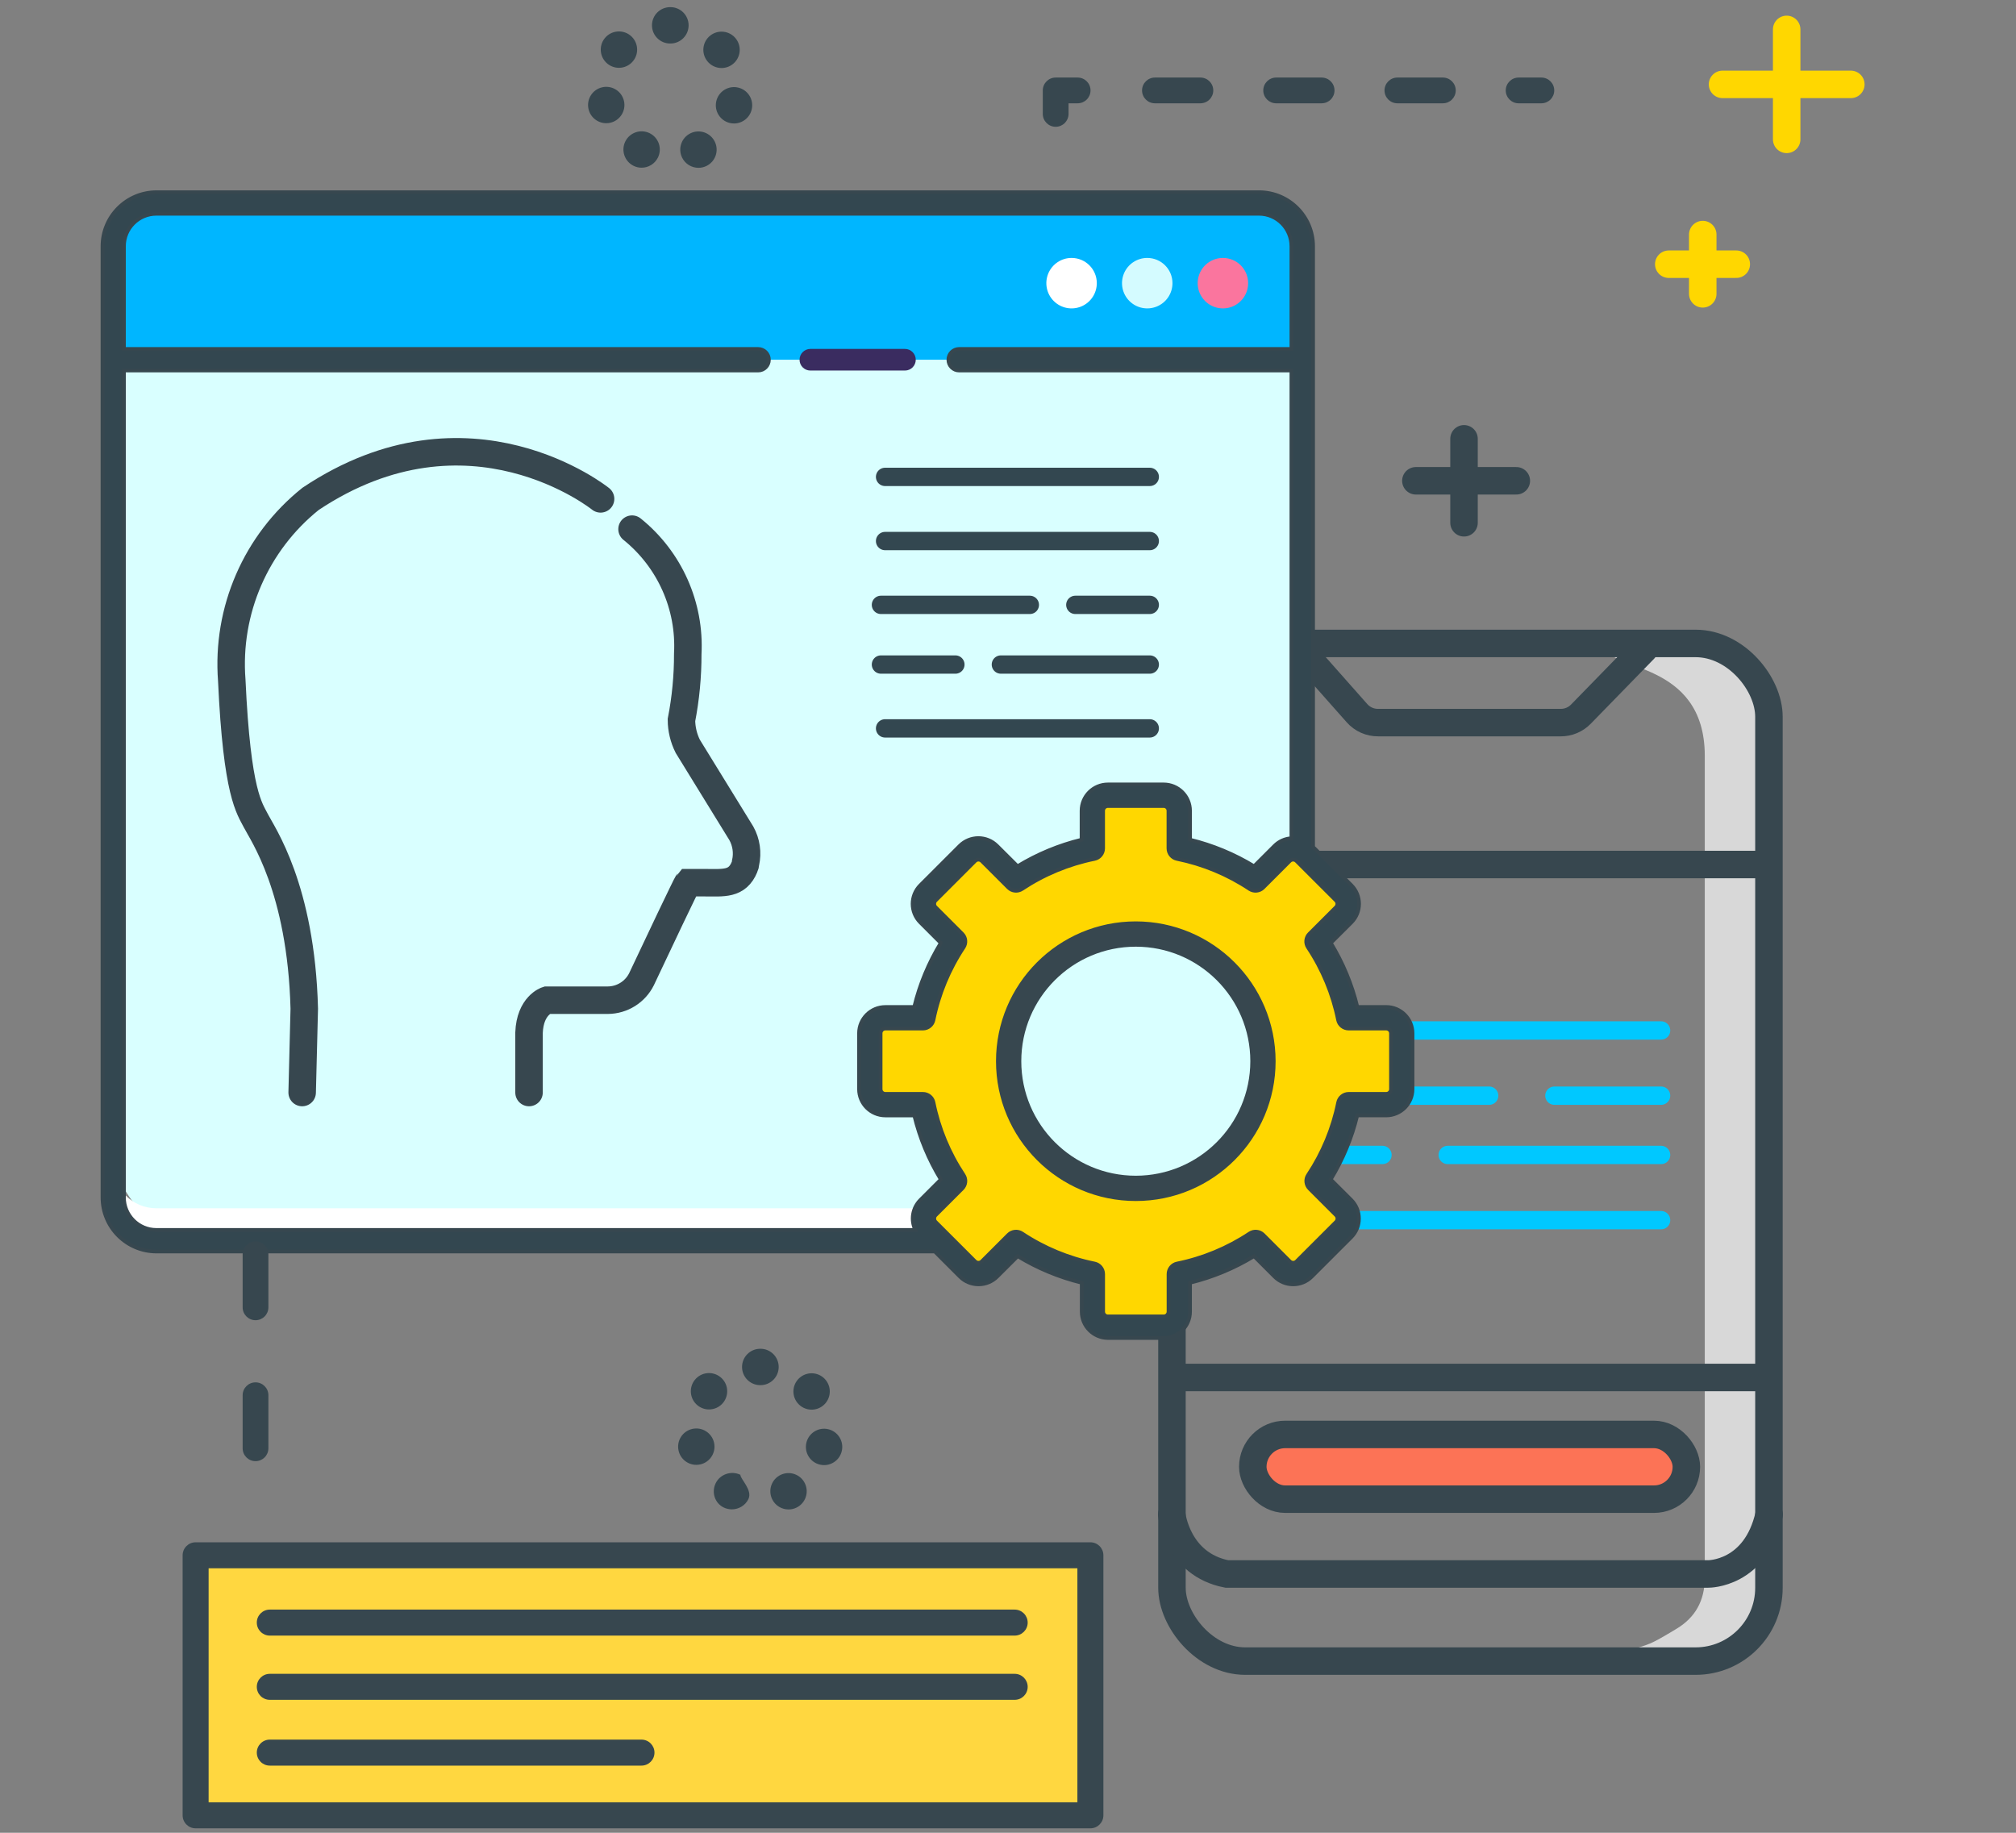 <?xml version="1.0" encoding="UTF-8"?> <svg xmlns="http://www.w3.org/2000/svg" xmlns:xlink="http://www.w3.org/1999/xlink" width="220px" height="200px" viewBox="0 0 220 200" version="1.1"><rect x="0" y="0" width="220" height="200" fill="#808080" stroke="none"/><title>Build New</title><g id="Page-1" stroke="none" stroke-width="1" fill="none" fill-rule="evenodd"><g id="Recruiting-Solutions" transform="translate(-876, -1008)"><g id="Build-New" transform="translate(876, 1008)"><rect id="Rectangle" x="0" y="0" width="220" height="200"></rect><g id="Group-25" transform="translate(11, 0)"><g id="Messaging-Apps" transform="translate(97.17, 1.868)"><g id="Group-56" transform="translate(30.764, 109.232)" stroke="#00C8FF" stroke-linecap="round" stroke-width="2"><line x1="0.934" y1="22.049" x2="42.336" y2="22.049" id="Line-18"></line><line x1="0.934" y1="1.348" x2="42.336" y2="1.348" id="Line-18"></line><line x1="19.048" y1="14.933" x2="42.336" y2="14.933" id="Line-18"></line><line x1="0.288" y1="8.464" x2="23.576" y2="8.464" id="Line-18"></line><line x1="30.692" y1="8.464" x2="42.336" y2="8.464" id="Line-18"></line><line x1="0.288" y1="14.933" x2="11.932" y2="14.933" id="Line-18"></line></g><g id="AR-in-IoT-icon" transform="translate(0, 67)"><rect id="Rectangle" stroke="#37474F" stroke-width="3" fill="#FC7356" x="28.544" y="87.664" width="47.314" height="7.063" rx="3.531"></rect><path d="M67.356,1.856 C67.061,4.36 77.867,3.093 77.867,13.61 C77.867,20.621 77.867,50.521 77.867,103.31 C77.867,105.784 76.837,107.64 74.776,108.877 C71.684,110.733 71.987,110.484 69.211,111.352 C67.36,111.93 65.917,112.137 64.882,111.97 C69.003,112.471 72.301,112.677 74.776,112.589 C78.487,112.456 80.297,111.454 81.577,110.733 C82.431,110.253 83.461,109.015 84.669,107.021 L84.669,8.661 L83.432,4.33 L80.341,1.856 C71.88,0.187 67.552,0.187 67.356,1.856 Z" id="Path-6" fill="#D8D8D8"></path><g id="Layer_1" transform="translate(0, 8.995)" stroke="#FFD700" stroke-linecap="round" stroke-width="3"><path d="M17.038,0.767 C18.674,1.63 20.176,2.724 21.499,4.015" id="Path" transform="translate(19.269, 2.391) scale(-1, 1) rotate(-10) translate(-19.269, -2.391) "></path><path d="M13.336,7.69 C14.307,10.584 14.307,14.164 12.077,18.406 C10.989,20.442 9.493,22.232 7.682,23.664 C6.676,24.475 5.629,25.234 4.546,25.939" id="Path" stroke-dasharray="10.42" transform="translate(9.251, 16.815) scale(-1, 1) rotate(-36) translate(-9.251, -16.815) "></path></g><g id="Layer_2" transform="translate(19.568, 1.237)" stroke="#37474F" stroke-width="3"><rect id="Rectangle" x="0.155" y="0.11" width="65.146" height="111.051" rx="8"></rect><path d="M14.155,0.729 L20.339,7.711 C20.924,8.378 21.77,8.757 22.657,8.749 L42.576,8.749 C43.408,8.754 44.206,8.419 44.785,7.821 L51.697,0.729" id="Path" stroke-linecap="round"></path><path d="M0.132,95.157 C0.132,95.157 0.707,100.592 6.139,101.653 L58.675,101.653 C58.675,101.653 63.865,101.719 65.322,95.157" id="Path" stroke-linecap="round"></path></g></g><g id="Group-21" transform="translate(46.34, 45.252)" stroke="#37474F" stroke-linecap="round" stroke-width="3"><line x1="1.75939926e-14" y1="5.346" x2="10.961" y2="5.346" id="Line-5"></line><line x1="5.254" y1="0.764" x2="5.254" y2="9.928" id="Line-4"></line></g><line x1="73.937" y1="26.962" x2="81.305" y2="26.962" id="Line-5" stroke="#FFD700" stroke-width="3" stroke-linecap="round"></line><line x1="77.646" y1="23.728" x2="77.646" y2="30.197" id="Line-4" stroke="#FFD700" stroke-width="3" stroke-linecap="round"></line><line x1="79.805" y1="7.34" x2="93.805" y2="7.34" id="Line-5" stroke="#FFD700" stroke-width="3" stroke-linecap="round"></line><line x1="86.805" y1="1.34" x2="86.805" y2="13.34" id="Line-4" stroke="#FFD700" stroke-width="3" stroke-linecap="round"></line><line x1="19.811" y1="148.447" x2="84.591" y2="148.447" id="Line-9" stroke="#37474F" stroke-width="3" stroke-linecap="square"></line><line x1="19.811" y1="92.472" x2="84.591" y2="92.472" id="Line-9" stroke="#37474F" stroke-width="3" stroke-linecap="square"></line></g><g id="Web-development" transform="translate(0, 20.972)" fill-rule="nonzero"><rect id="Rectangle" fill="#D9FFFF" x="1.348" y="1.18" width="129.755" height="113.241" rx="10"></rect><path d="M126.385,110.881 L6.067,110.881 C3.461,110.881 1.348,108.769 1.348,106.163 L1.348,109.702 C1.348,112.308 3.461,114.42 6.067,114.42 L126.385,114.42 C128.991,114.42 131.103,112.308 131.103,109.702 L131.103,106.163 C131.103,108.769 128.991,110.881 126.385,110.881 Z" id="Path" fill="#FFFFFF"></path><path d="M126.385,1.18 L6.067,1.18 C3.461,1.18 1.348,3.292 1.348,5.898 L1.348,18.284 L131.103,18.284 L131.103,5.898 C131.103,3.292 128.991,1.18 126.385,1.18 Z" id="Path" fill="#00B6FF"></path><path d="M105.939,7.175 C104.825,7.175 103.821,7.846 103.394,8.874 C102.968,9.903 103.203,11.088 103.991,11.875 C104.779,12.663 105.963,12.898 106.992,12.472 C108.021,12.046 108.691,11.041 108.691,9.927 C108.691,8.408 107.459,7.175 105.939,7.175 Z" id="Path" fill="#FFFFFF"></path><path d="M114.196,7.175 C113.082,7.175 112.078,7.846 111.652,8.874 C111.225,9.903 111.461,11.088 112.248,11.875 C113.036,12.663 114.22,12.898 115.249,12.472 C116.278,12.046 116.949,11.041 116.948,9.927 C116.948,8.408 115.716,7.175 114.196,7.175 Z" id="Path" fill="#D4FBFF"></path><path d="M122.453,7.175 C121.34,7.175 120.336,7.846 119.909,8.875 C119.483,9.904 119.719,11.088 120.507,11.876 C121.294,12.663 122.479,12.898 123.508,12.472 C124.536,12.045 125.207,11.041 125.206,9.927 C125.206,8.407 123.973,7.175 122.453,7.175 L122.453,7.175 Z" id="Path" fill="#FA759E"></path><path d="M141.972,97.876 L141.972,91.785 C141.972,91.335 141.793,90.904 141.475,90.586 C141.157,90.268 140.725,90.09 140.276,90.09 L136.184,90.09 C135.578,87.117 134.405,84.288 132.727,81.76 L135.629,78.858 C135.948,78.54 136.127,78.109 136.127,77.659 C136.127,77.209 135.948,76.778 135.629,76.46 L131.324,72.153 C131.006,71.835 130.574,71.656 130.124,71.656 C129.674,71.656 129.243,71.835 128.924,72.153 L126.023,75.055 C123.493,73.378 120.662,72.205 117.688,71.601 L117.688,67.501 C117.688,66.564 116.928,65.805 115.991,65.805 L109.901,65.805 C108.964,65.805 108.205,66.564 108.205,67.501 L108.205,71.601 C105.232,72.206 102.404,73.379 99.876,75.056 L96.974,72.154 C96.656,71.836 96.224,71.657 95.774,71.657 C95.324,71.657 94.893,71.836 94.575,72.154 L90.268,76.461 C89.606,77.123 89.606,78.197 90.268,78.859 L93.17,81.761 C91.493,84.29 90.32,87.118 89.715,90.091 L85.616,90.091 C85.166,90.091 84.735,90.269 84.416,90.587 C84.098,90.905 83.92,91.336 83.92,91.786 L83.92,97.878 C83.92,98.327 84.098,98.759 84.416,99.077 C84.735,99.395 85.166,99.573 85.616,99.573 L89.715,99.573 C90.32,102.546 91.493,105.374 93.17,107.903 L90.268,110.805 C89.606,111.467 89.606,112.541 90.268,113.203 L94.575,117.51 C94.893,117.828 95.324,118.007 95.774,118.007 C96.224,118.007 96.656,117.828 96.974,117.51 L99.876,114.608 C102.404,116.285 105.232,117.459 108.205,118.063 L108.205,122.162 C108.206,123.098 108.965,123.857 109.901,123.857 L115.991,123.857 C116.928,123.857 117.688,123.097 117.688,122.161 L117.688,118.062 C120.661,117.457 123.489,116.284 126.017,114.607 L128.919,117.508 C129.237,117.827 129.668,118.005 130.118,118.005 C130.568,118.005 131,117.827 131.318,117.508 L135.623,113.202 C135.942,112.884 136.121,112.453 136.121,112.003 C136.121,111.553 135.942,111.121 135.623,110.804 L132.722,107.902 C134.399,105.373 135.572,102.545 136.178,99.572 L140.276,99.572 C140.725,99.572 141.157,99.393 141.475,99.075 C141.793,98.758 141.972,98.326 141.972,97.876 L141.972,97.876 Z M112.946,108.707 C105.282,108.707 99.07,102.494 99.07,94.83 C99.071,87.166 105.284,80.954 112.947,80.954 C120.611,80.954 126.824,87.167 126.824,94.831 C126.824,98.511 125.361,102.041 122.759,104.643 C120.156,107.246 116.626,108.708 112.946,108.707 L112.946,108.707 Z" id="Shape" fill="#FFD700"></path><g id="Group"><path d="M77.433,19.463 L87.754,19.463 C88.406,19.463 88.934,18.935 88.934,18.284 C88.934,17.632 88.406,17.104 87.754,17.104 L77.433,17.104 C76.782,17.104 76.253,17.632 76.253,18.284 C76.253,18.935 76.782,19.463 77.433,19.463 Z" id="Path" fill="#3A2C60"></path><path d="M140.276,88.91 L137.127,88.91 C136.527,86.447 135.55,84.091 134.229,81.926 L136.47,79.693 C137.592,78.569 137.592,76.749 136.47,75.625 L132.296,71.451 L132.296,5.898 C132.292,2.642 129.653,0.004 126.398,-6.28611596e-15 L6.08,-6.28611596e-15 C2.824,0.004 0.186,2.642 0.182,5.898 L0.182,109.702 C0.186,112.958 2.824,115.596 6.08,115.6 L91.01,115.6 L93.753,118.342 C94.876,119.464 96.695,119.464 97.819,118.342 L100.06,116.109 C102.224,117.429 104.58,118.407 107.043,119.008 L107.043,122.161 C107.045,123.741 108.321,125.025 109.901,125.036 L115.991,125.036 C117.579,125.035 118.865,123.748 118.867,122.161 L118.867,119.008 C121.331,118.406 123.686,117.429 125.852,116.109 L128.085,118.342 C129.208,119.464 131.027,119.464 132.151,118.342 L136.458,114.037 C137.58,112.913 137.58,111.093 136.458,109.97 L134.217,107.735 C135.538,105.571 136.516,103.215 137.115,100.751 L140.27,100.751 C141.857,100.75 143.144,99.464 143.147,97.876 L143.147,91.785 C143.144,90.2 141.861,88.915 140.276,88.91 L140.276,88.91 Z M2.528,109.702 L2.528,19.463 L71.731,19.463 C72.382,19.463 72.91,18.935 72.91,18.284 C72.91,17.632 72.382,17.104 71.731,17.104 L2.528,17.104 L2.528,5.898 C2.528,3.944 4.112,2.359 6.067,2.359 L126.385,2.359 C128.339,2.359 129.925,3.944 129.925,5.898 L129.925,17.104 L93.671,17.104 C93.02,17.104 92.492,17.632 92.492,18.284 C92.492,18.935 93.02,19.463 93.671,19.463 L129.925,19.463 L129.925,70.496 C129.231,70.538 128.577,70.831 128.085,71.322 L125.852,73.554 C123.687,72.235 121.331,71.257 118.867,70.657 L118.867,67.502 C118.866,65.914 117.579,64.627 115.991,64.625 L109.901,64.625 C108.313,64.627 107.027,65.914 107.025,67.502 L107.025,70.657 C104.562,71.257 102.206,72.234 100.042,73.554 L97.801,71.322 C96.678,70.2 94.858,70.2 93.735,71.322 L89.429,75.627 C88.307,76.751 88.307,78.572 89.429,79.695 L91.662,81.928 C90.342,84.093 89.364,86.449 88.764,88.913 L85.616,88.913 C84.029,88.915 82.744,90.201 82.741,91.787 L82.741,97.879 C82.744,99.465 84.029,100.751 85.616,100.753 L88.77,100.753 C89.37,103.217 90.348,105.573 91.668,107.738 L89.435,109.972 C88.576,110.834 88.354,112.144 88.882,113.241 L6.067,113.241 C4.112,113.241 2.528,111.656 2.528,109.702 L2.528,109.702 Z M140.793,97.876 C140.792,98.162 140.561,98.392 140.276,98.392 L136.184,98.392 C135.623,98.391 135.139,98.786 135.026,99.336 C134.455,102.161 133.34,104.848 131.744,107.248 C131.434,107.716 131.496,108.338 131.893,108.735 L134.796,111.636 C134.998,111.838 134.998,112.166 134.796,112.368 L130.489,116.673 C130.287,116.874 129.96,116.874 129.758,116.673 L126.857,113.771 C126.46,113.375 125.839,113.312 125.371,113.622 C122.971,115.217 120.284,116.332 117.459,116.906 C116.91,117.018 116.515,117.501 116.515,118.062 L116.515,122.159 C116.514,122.445 116.284,122.675 115.998,122.676 L109.901,122.676 C109.616,122.676 109.385,122.445 109.385,122.159 L109.385,118.062 C109.385,117.501 108.99,117.018 108.441,116.906 C105.616,116.332 102.929,115.217 100.528,113.622 C100.06,113.312 99.44,113.375 99.043,113.771 L96.14,116.673 C95.938,116.874 95.612,116.874 95.41,116.673 L91.104,112.368 C90.903,112.166 90.903,111.838 91.104,111.636 L94.006,108.735 C94.403,108.338 94.466,107.716 94.156,107.248 C92.559,104.848 91.444,102.161 90.872,99.336 C90.76,98.786 90.277,98.392 89.716,98.392 L85.616,98.392 C85.331,98.392 85.1,98.161 85.1,97.876 L85.1,91.785 C85.1,91.5 85.331,91.27 85.616,91.27 L89.715,91.27 C90.275,91.27 90.759,90.875 90.871,90.326 C91.444,87.501 92.559,84.813 94.155,82.412 C94.464,81.944 94.402,81.323 94.005,80.927 L91.103,78.025 C90.902,77.823 90.902,77.496 91.103,77.294 L95.409,72.988 C95.611,72.787 95.937,72.787 96.139,72.988 L99.042,75.89 C99.438,76.287 100.059,76.349 100.527,76.04 C102.928,74.444 105.615,73.33 108.44,72.757 C108.989,72.645 109.384,72.161 109.383,71.6 L109.383,67.502 C109.383,67.365 109.437,67.233 109.534,67.136 C109.631,67.039 109.763,66.984 109.9,66.984 L115.99,66.984 C116.276,66.985 116.507,67.216 116.507,67.502 L116.507,71.601 C116.506,72.162 116.901,72.646 117.451,72.758 C120.275,73.33 122.963,74.445 125.363,76.04 C125.831,76.349 126.452,76.287 126.848,75.89 L129.75,72.988 C129.952,72.787 130.278,72.787 130.48,72.988 L134.788,77.294 C134.99,77.496 134.99,77.823 134.788,78.025 L131.885,80.927 C131.488,81.324 131.425,81.945 131.735,82.413 C133.332,84.813 134.447,87.501 135.018,90.326 C135.13,90.876 135.614,91.27 136.175,91.27 L140.273,91.27 C140.558,91.27 140.79,91.5 140.791,91.785 L140.793,97.876 Z" id="Shape" stroke="#37474F" stroke-width="0.4" fill="#334750"></path><path d="M112.946,79.774 C104.631,79.775 97.891,86.516 97.891,94.831 C97.891,103.146 104.631,109.887 112.946,109.887 C121.262,109.887 128.003,103.147 128.003,94.832 C127.995,86.519 121.258,79.783 112.946,79.774 L112.946,79.774 Z M112.946,107.528 C105.933,107.527 100.249,101.842 100.25,94.83 C100.25,87.817 105.936,82.133 112.948,82.134 C119.96,82.134 125.645,87.82 125.644,94.832 C125.636,101.841 119.955,107.521 112.946,107.528 L112.946,107.528 Z" id="Shape" stroke="#37474F" stroke-width="0.4" fill="#37474F"></path></g></g><g id="Group-56" transform="translate(84.934, 51.1)" stroke="#334750" stroke-linecap="round" stroke-width="2"><line x1="0.652" y1="28.383" x2="29.537" y2="28.383" id="Line-18"></line><line x1="0.652" y1="7.94" x2="29.537" y2="7.94" id="Line-18"></line><line x1="0.652" y1="0.94" x2="29.537" y2="0.94" id="Line-18"></line><line x1="13.289" y1="21.418" x2="29.537" y2="21.418" id="Line-18"></line><line x1="0.201" y1="14.905" x2="16.448" y2="14.905" id="Line-18"></line><line x1="21.413" y1="14.905" x2="29.537" y2="14.905" id="Line-18"></line><line x1="0.201" y1="21.418" x2="8.324" y2="21.418" id="Line-18"></line></g><g id="Group-63" transform="translate(14.224, 49.301)" stroke="#37474F" stroke-linecap="round" stroke-width="3"><path d="M43.749,8.441 C47.851,11.744 50.113,16.812 49.829,22.065 C49.835,24.485 49.604,26.901 49.141,29.277 C49.149,30.271 49.385,31.25 49.829,32.139 L55.68,41.641 C56.219,42.618 56.382,43.758 56.139,44.847 C56.133,45.006 56.094,45.162 56.024,45.305 C55.221,47.251 53.73,47.022 51.665,47.022 L49.829,47.022 C49.715,47.137 46.502,53.891 44.782,57.555 C44.089,58.948 42.669,59.833 41.111,59.844 L34.457,59.844 C34.457,59.844 32.621,60.417 32.507,63.393 L32.507,69.919" id="Path"></path><path d="M40.315,5.138 C40.315,5.138 25.982,-6.422 8.668,5.138 C2.701,9.916 -0.517,17.326 0.068,24.938 C0.641,37.414 2.017,38.902 2.705,40.275 C3.393,41.649 7.636,47.6 7.98,60.762 L7.75,69.919" id="Path"></path></g><polygon id="Fill-7" fill="#FFD740" points="10.264 198.178 107.908 198.178 107.908 169.803 10.264 169.803"></polygon><path d="M11.766,196.676 L106.572,196.676 L106.572,171.138 L11.766,171.138 L11.766,196.676 Z M109.41,198.095 C109.41,198.878 108.775,199.514 107.991,199.514 L10.347,199.514 C9.564,199.514 8.929,198.878 8.929,198.095 L8.929,169.72 C8.929,168.936 9.564,168.301 10.347,168.301 L107.991,168.301 C108.775,168.301 109.41,168.936 109.41,169.72 L109.41,198.095 Z" id="Fill-13" fill="#37474F"></path><path d="M99.729,178.483 L18.443,178.483 C17.659,178.483 17.024,177.847 17.024,177.064 C17.024,176.28 17.659,175.645 18.443,175.645 L99.729,175.645 C100.512,175.645 101.148,176.28 101.148,177.064 C101.148,177.847 100.512,178.483 99.729,178.483" id="Fill-14" fill="#37474F"></path><path d="M99.729,185.493 L18.443,185.493 C17.659,185.493 17.024,184.858 17.024,184.074 C17.024,183.291 17.659,182.655 18.443,182.655 L99.729,182.655 C100.512,182.655 101.148,183.291 101.148,184.074 C101.148,184.858 100.512,185.493 99.729,185.493" id="Fill-15" fill="#37474F"></path><path d="M59.002,192.67 L18.443,192.67 C17.659,192.67 17.024,192.035 17.024,191.251 C17.024,190.468 17.659,189.833 18.443,189.833 L59.002,189.833 C59.786,189.833 60.421,190.468 60.421,191.251 C60.421,192.035 59.786,192.67 59.002,192.67" id="Fill-16" fill="#37474F"></path><path d="M71.983,151.153 L71.961,151.153 C70.865,151.153 69.977,150.264 69.977,149.169 C69.977,148.072 70.865,147.184 71.961,147.184 L71.974,147.184 L71.998,147.184 C73.094,147.184 73.979,148.081 73.976,149.177 C73.971,150.27 73.082,151.153 71.991,151.153 L71.983,151.153 Z M65.133,153.369 C64.278,152.685 64.139,151.436 64.822,150.58 C65.507,149.725 66.755,149.586 67.612,150.269 C68.469,150.953 68.607,152.202 67.923,153.059 C67.531,153.55 66.954,153.804 66.372,153.804 C65.937,153.804 65.5,153.662 65.133,153.369 L65.133,153.369 Z M76.013,153.075 C75.332,152.217 75.475,150.968 76.335,150.287 C77.194,149.607 78.442,149.751 79.124,150.609 C79.803,151.469 79.659,152.716 78.801,153.398 C78.436,153.687 78.001,153.827 77.569,153.827 C76.984,153.827 76.405,153.57 76.013,153.075 L76.013,153.075 Z M63.051,158.303 C62.808,157.233 63.479,156.171 64.549,155.929 C65.618,155.688 66.681,156.358 66.922,157.428 C67.164,158.496 66.492,159.559 65.424,159.801 C65.277,159.834 65.13,159.849 64.984,159.849 C64.078,159.849 63.259,159.224 63.051,158.303 L63.051,158.303 Z M78.484,159.827 C77.415,159.581 76.75,158.516 76.995,157.448 C77.242,156.379 78.307,155.714 79.375,155.959 C80.443,156.206 81.11,157.271 80.863,158.339 C80.652,159.257 79.835,159.879 78.932,159.879 C78.785,159.879 78.634,159.862 78.484,159.827 L78.484,159.827 Z M67.981,164.506 L67.981,164.506 C66.995,164.028 66.622,162.84 67.1,161.855 C67.58,160.869 68.801,160.456 69.794,160.935 L69.794,160.934 C69.794,161.412 71.15,162.599 70.672,163.586 C70.33,164.294 69.602,164.706 68.864,164.706 C68.575,164.706 68.259,164.641 67.981,164.506 L67.981,164.506 Z M73.259,163.591 C72.786,162.602 73.203,161.418 74.19,160.944 C75.179,160.471 76.365,160.887 76.838,161.875 C77.313,162.864 76.894,164.049 75.907,164.522 C75.631,164.656 75.338,164.717 75.05,164.717 C74.311,164.717 73.6,164.302 73.259,163.591 L73.259,163.591 Z" id="Fill-20" fill="#37474F"></path><path d="M62.154,4.749 L62.132,4.749 C61.036,4.749 60.148,3.859 60.148,2.764 C60.148,1.668 61.036,0.78 62.132,0.78 L62.145,0.78 L62.169,0.78 C63.265,0.78 64.15,1.676 64.146,2.771 C64.141,3.866 63.253,4.749 62.16,4.749 L62.154,4.749 Z M55.304,6.965 C54.449,6.28 54.308,5.032 54.993,4.175 C55.678,3.32 56.926,3.181 57.783,3.864 C58.639,4.549 58.778,5.797 58.094,6.654 C57.702,7.145 57.125,7.4 56.543,7.4 C56.108,7.4 55.671,7.258 55.304,6.965 L55.304,6.965 Z M66.184,6.671 C65.503,5.812 65.646,4.564 66.506,3.882 C67.365,3.203 68.613,3.347 69.295,4.205 C69.974,5.063 69.83,6.312 68.972,6.993 C68.607,7.282 68.172,7.423 67.74,7.423 C67.155,7.423 66.576,7.165 66.184,6.671 L66.184,6.671 Z M53.222,11.898 C52.98,10.828 53.65,9.766 54.72,9.525 C55.788,9.283 56.852,9.953 57.093,11.023 C57.335,12.091 56.663,13.155 55.595,13.396 C55.448,13.429 55.301,13.444 55.155,13.444 C54.249,13.444 53.43,12.819 53.222,11.898 L53.222,11.898 Z M68.655,13.423 C67.586,13.176 66.921,12.111 67.166,11.043 C67.413,9.975 68.478,9.308 69.546,9.555 C70.614,9.801 71.281,10.866 71.034,11.934 C70.823,12.852 70.006,13.474 69.103,13.474 C68.956,13.474 68.805,13.457 68.655,13.423 L68.655,13.423 Z M58.152,18.101 C57.166,17.623 56.753,16.436 57.231,15.45 C57.708,14.463 58.896,14.051 59.883,14.529 C60.869,15.007 61.281,16.194 60.803,17.182 C60.46,17.888 59.752,18.301 59.017,18.301 C58.725,18.301 58.431,18.237 58.152,18.101 L58.152,18.101 Z M63.43,17.187 C62.957,16.198 63.374,15.014 64.361,14.539 C65.35,14.064 66.536,14.483 67.009,15.47 C67.484,16.459 67.067,17.645 66.078,18.118 C65.802,18.25 65.509,18.313 65.221,18.313 C64.482,18.313 63.771,17.898 63.43,17.187 L63.43,17.187 Z" id="Fill-21" fill="#37474F"></path><path d="M16.885,144.067 C16.108,144.067 15.479,143.438 15.479,142.662 L15.479,136.873 C15.479,136.097 16.108,135.468 16.885,135.468 C17.661,135.468 18.29,136.097 18.29,136.873 L18.29,142.662 C18.29,143.438 17.661,144.067 16.885,144.067 M16.885,159.447 C16.108,159.447 15.479,158.818 15.479,158.041 L15.479,152.253 C15.479,151.477 16.108,150.848 16.885,150.848 C17.661,150.848 18.29,151.477 18.29,152.253 L18.29,158.041 C18.29,158.818 17.661,159.447 16.885,159.447" id="Fill-33" fill="#37474F"></path><path d="M157.205,11.273 L154.724,11.273 C153.948,11.273 153.318,10.644 153.318,9.868 C153.318,9.091 153.948,8.462 154.724,8.462 L157.205,8.462 C157.981,8.462 158.61,9.091 158.61,9.868 C158.61,10.644 157.981,11.273 157.205,11.273" id="Fill-36" fill="#37474F"></path><path d="M119.995,11.273 L115.034,11.273 C114.258,11.273 113.629,10.644 113.629,9.868 C113.629,9.091 114.258,8.462 115.034,8.462 L119.995,8.462 C120.772,8.462 121.401,9.091 121.401,9.868 C121.401,10.644 120.772,11.273 119.995,11.273 M133.225,11.273 L128.264,11.273 C127.488,11.273 126.858,10.644 126.858,9.868 C126.858,9.091 127.488,8.462 128.264,8.462 L133.225,8.462 C134.002,8.462 134.631,9.091 134.631,9.868 C134.631,10.644 134.002,11.273 133.225,11.273 M146.455,11.273 L141.494,11.273 C140.718,11.273 140.088,10.644 140.088,9.868 C140.088,9.091 140.718,8.462 141.494,8.462 L146.455,8.462 C147.231,8.462 147.861,9.091 147.861,9.868 C147.861,10.644 147.231,11.273 146.455,11.273" id="Fill-37" fill="#37474F"></path><path d="M104.202,13.836 C103.426,13.836 102.796,13.207 102.796,12.431 L102.796,9.868 C102.796,9.091 103.426,8.462 104.202,8.462 L106.6,8.462 C107.377,8.462 108.006,9.091 108.006,9.868 C108.006,10.644 107.377,11.273 106.6,11.273 L105.608,11.273 L105.608,12.431 C105.608,13.207 104.978,13.836 104.202,13.836" id="Fill-38" fill="#37474F"></path></g></g></g></g></svg> 